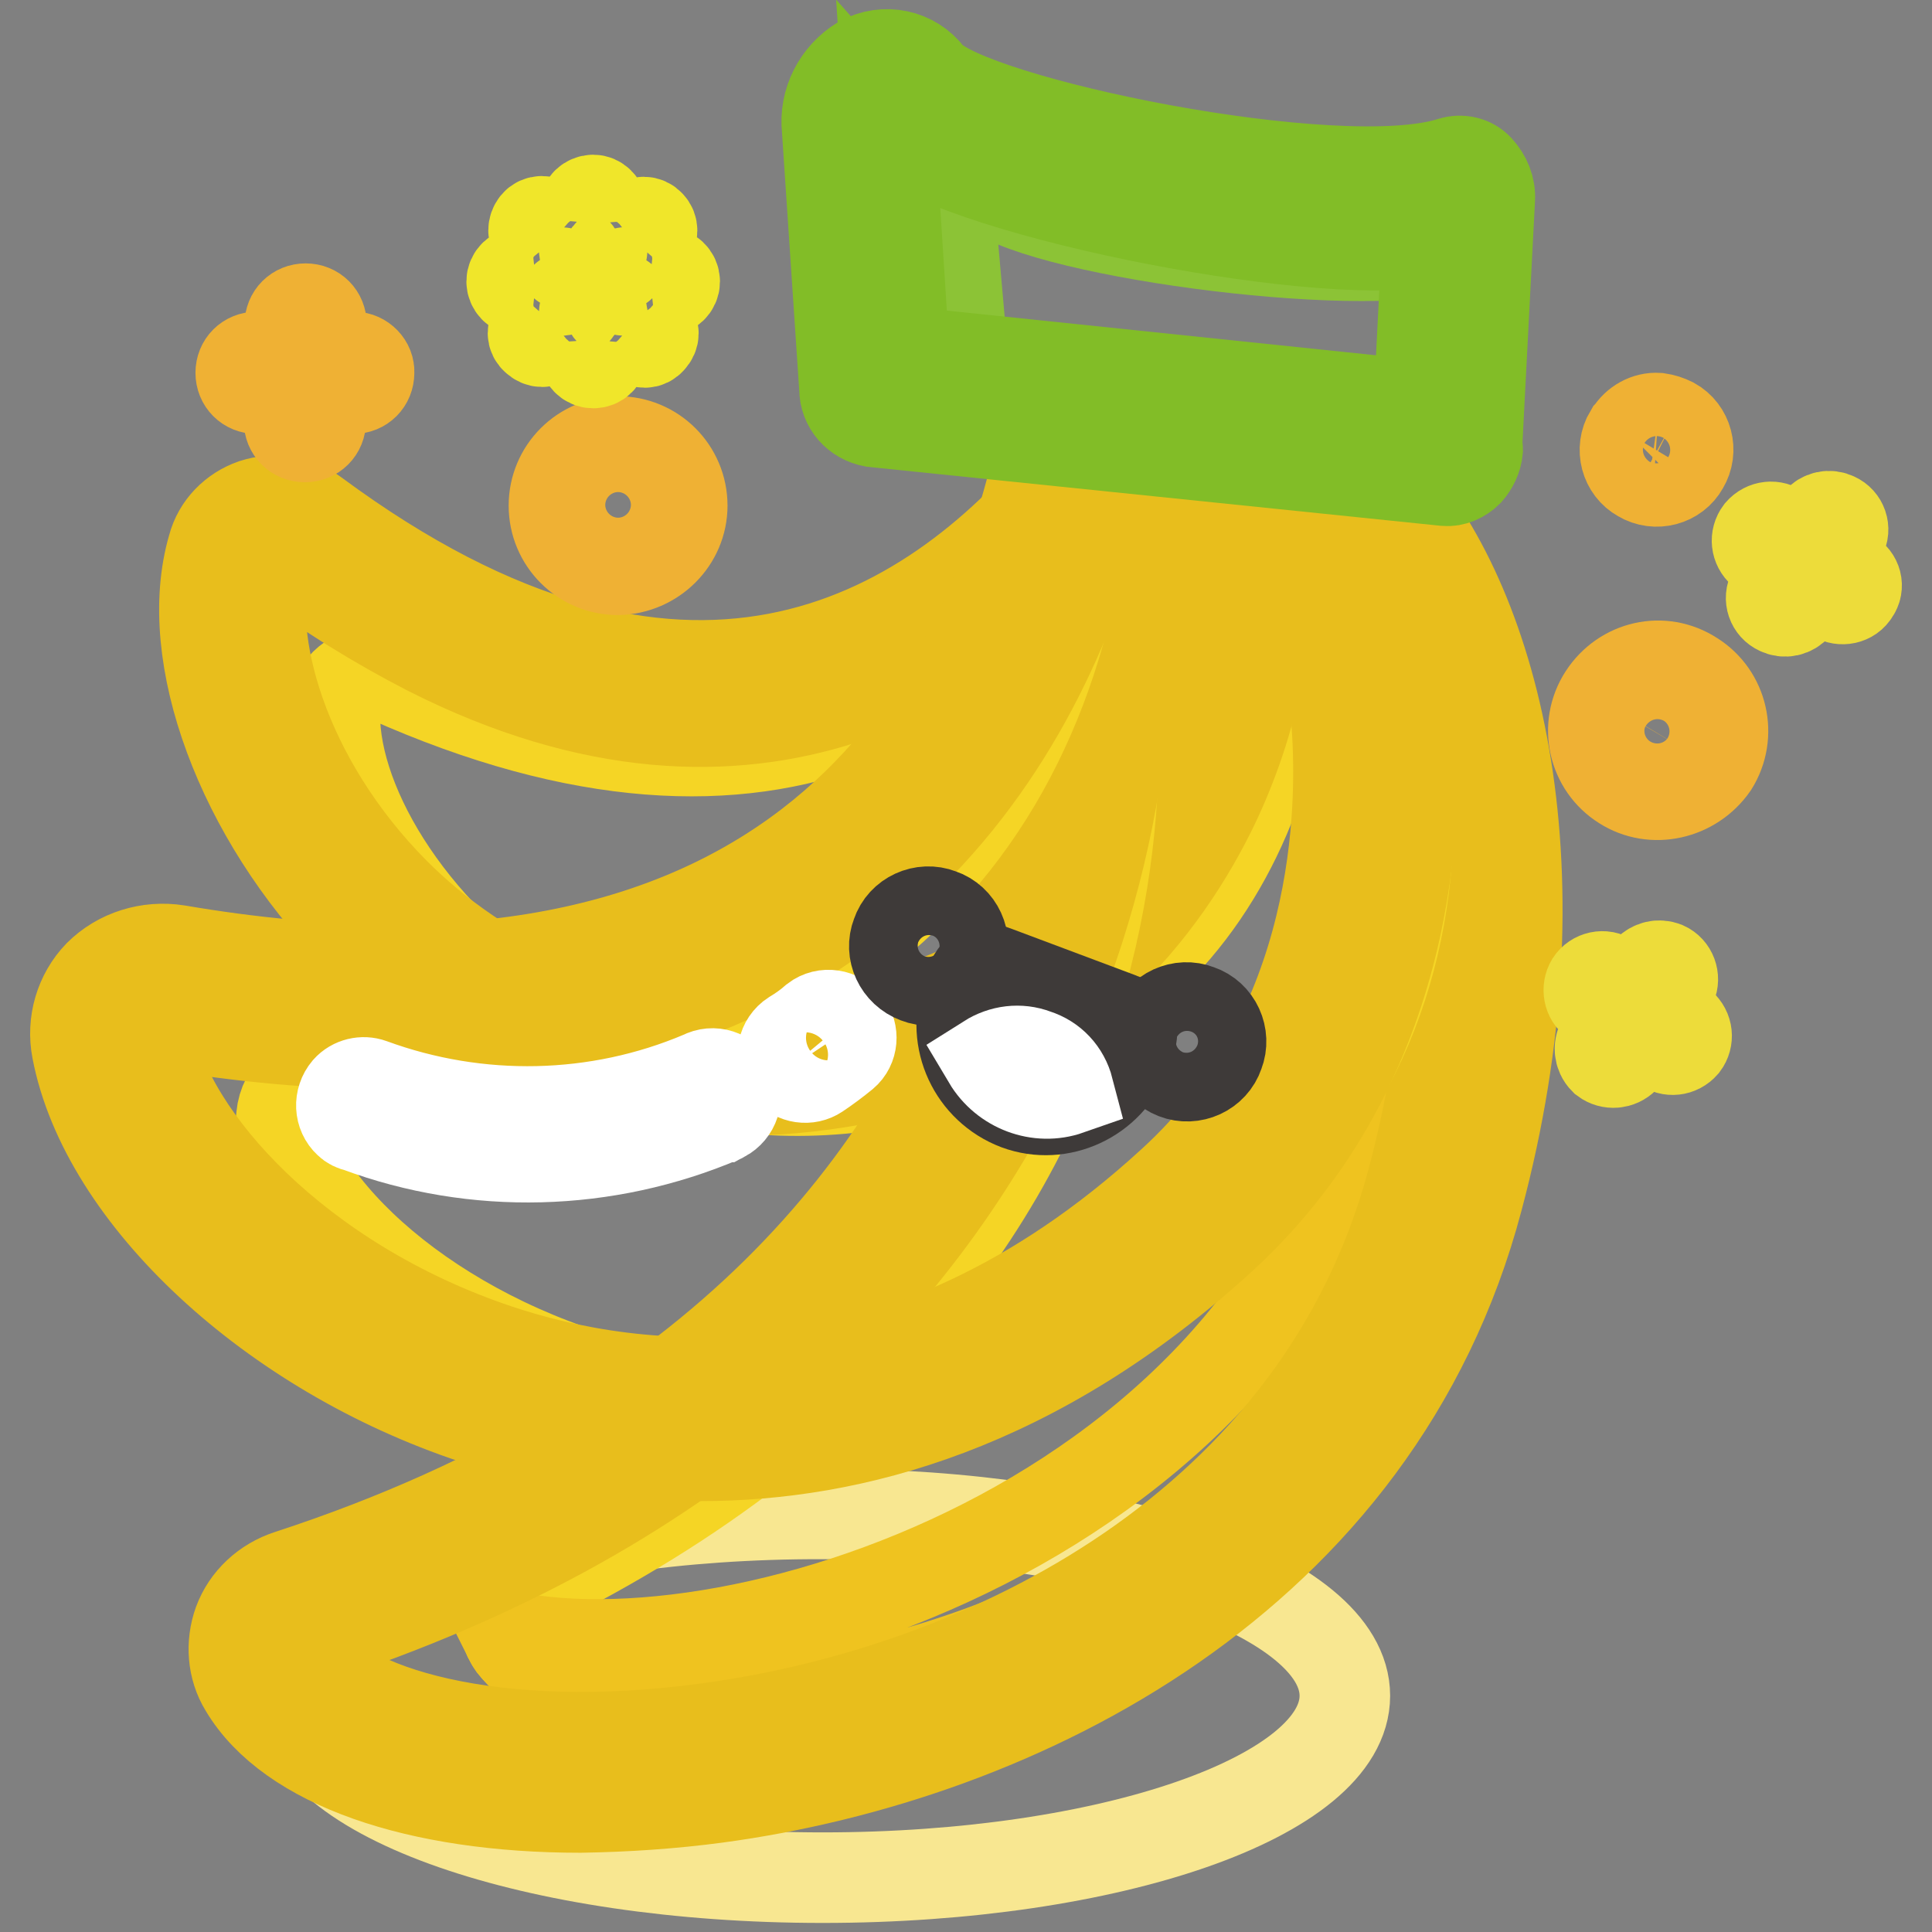 <?xml version="1.0" encoding="utf-8"?>
<!-- Svg Vector Icons : http://www.onlinewebfonts.com/icon -->
<!DOCTYPE svg PUBLIC "-//W3C//DTD SVG 1.1//EN" "http://www.w3.org/Graphics/SVG/1.1/DTD/svg11.dtd">
<svg version="1.1" xmlns="http://www.w3.org/2000/svg" xmlns:xlink="http://www.w3.org/1999/xlink" x="0px" y="0px" viewBox="0 0 256 256" enable-background="new 0 0 256 256" xml:space="preserve">
<rect x="0" y="0" width="256" height="256" fill="#808080" stroke="none"/>
<g> <path stroke-width="12" fill-opacity="0" stroke="#f5d525"  d="M141.3,134.9c30.9-16.6,33-59.4,25.4-68L148,62.1c-15.1,29.6-45.2,50.7-96.8,27.6c-2.3-1.2-5.1-0.2-6.3,2 c-0.3,0.6-0.5,1.2-0.5,1.8C42.9,117.6,85.5,164.8,141.3,134.9z"/> <path stroke-width="12" fill-opacity="0" stroke="#e8be1c"  d="M65.6,137c-6.9-3.5-13.1-8.1-18.6-13.5C32,108.2,24,86.8,28.2,72.5c0.7-2.7,2.8-4.8,5.4-5.7 c2.8-0.9,5.8-0.4,8.1,1.3c48.8,36.1,81.2,16.8,99.8-5.7c1.1-1.3,3-1.7,4.5-0.9l17.9,9.1c0.7,0.3,1.2,0.8,1.6,1.5 c3.4,6,2.1,18.4-3,30.8c-3.7,9.1-15.2,31-40.3,38.1C97.8,147.8,79,143.7,65.6,137z M37.1,73.9c-0.3-0.2-0.7-0.2-1.1-0.1 c-0.3,0.1-0.6,0.4-0.7,0.8c-2.9,10,2.1,28.7,17,43.7c10.1,10.1,32.2,25.6,67.8,15.6c22-6.2,32.2-25.7,35.6-33.8 c4.6-11,4.9-19.9,3.8-23.5l-14.1-7.2c-15.5,17.7-45.1,38.8-88.6,16.8c-6.8-3.5-13.3-7.5-19.4-12.1L37.1,73.9z"/> <path stroke-width="12" fill-opacity="0" stroke="#f8e791"  d="M39.8,224.7c0,13.3,31,24.1,69.2,24.1c38.2,0,69.2-10.8,69.2-24.1c0-13.3-31-24.1-69.2-24.1 C70.7,200.5,39.8,211.3,39.8,224.7L39.8,224.7z"/> <path stroke-width="12" fill-opacity="0" stroke="#8cc336"  d="M191.4,57.6l-63.3-4.3l-2.3-26.1c-0.4-1.5,0.6-3.1,2.1-3.5c1.1-0.3,2.2,0.1,2.9,0.9 c5.1,5.9,49.4,11.9,61.3,8.1L191.4,57.6z"/> <path stroke-width="12" fill-opacity="0" stroke="#ffffff"  d="M154.4,158.7c35.2-32.3,23.4-89.5,10.5-98.2h-26.2c-9.9,44-42.4,82.1-118.3,69.2c-3.4-0.8-6.8,1.3-7.6,4.7 c-0.2,0.9-0.2,1.8,0,2.7C18.9,169,91,216.9,154.4,158.7z"/> <path stroke-width="12" fill-opacity="0" stroke="#ffffff"  d="M191.5,157.9c14.7-54.9-5.1-102.4-31.1-98.5l-16.8,10.1c3.4,18.4,4.9,108-103.7,143.5c-3,0.8-4.8,4-3.9,7 c0.1,0.4,0.3,0.9,0.5,1.3C52.1,247.9,169.5,239.8,191.5,157.9L191.5,157.9z"/> <path stroke-width="12" fill-opacity="0" stroke="#f5d525"  d="M197.4,142.5c6.2-50.5-17.4-90-39.8-83.3l-13.7,11c5.2,15.9,17.9,95-73.9,140.1c-2.6,1.1-3.7,4.1-2.6,6.7 c0.2,0.4,0.4,0.7,0.6,1C85.2,239.7,188.2,217.9,197.4,142.5L197.4,142.5z"/> <path stroke-width="12" fill-opacity="0" stroke="#efc31f"  d="M165.3,58.7c13.1,13.5,22.2,42.2,18.1,75.8c-7.8,63.8-82.8,89.2-116.1,82.3c0.2,0.4,0.4,0.8,0.7,1.2 c17.2,21.6,120.1-0.3,129.4-75.5C202.9,97.9,185.1,61.8,165.3,58.7z"/> <path stroke-width="12" fill-opacity="0" stroke="#e8be1c"  d="M76.9,239.5c-21.6,0-38.5-5.8-44.5-15.9c-1.6-2.6-1.8-5.8-0.8-8.6c1.1-3,3.6-5.3,6.7-6.3 C154,170.9,139.3,71.3,139,70.2c-0.3-1.9,0.5-3.7,2.1-4.7l16.8-10.1c0.5-0.3,1.1-0.5,1.7-0.6c8.8-1.3,17.6,2.3,24.6,10.1 c14.1,15.8,23.1,51,11.6,94C182.5,209.2,135,232.8,95,238.2C89,239,83,239.4,76.9,239.5L76.9,239.5z M148.6,71.7 c4.2,32.3-7.1,112.8-107.3,145.5c-0.4,0.1-0.8,0.4-0.9,0.8c-0.1,0.2-0.1,0.5,0,0.8c4.6,7.8,24.9,14.1,53.4,10.2 c37-5,81-26.7,93.3-72.4c10.6-39.5,2.5-72.1-9.6-85.6c-3.2-3.6-8.5-7.8-15.5-7.2L148.6,71.7z"/> <path stroke-width="12" fill-opacity="0" stroke="#eddc3a"  d="M245.1,76.1l-3.1-2l2-3.1c0.5-0.9,0.1-2-0.8-2.4c-0.8-0.4-1.7-0.2-2.3,0.5l-2,3.1l-3.1-2 c-0.8-0.6-1.9-0.5-2.6,0.3c-0.6,0.8-0.5,1.9,0.3,2.6c0.1,0.1,0.2,0.1,0.3,0.2l3.1,2l-2,3.1c-0.5,0.9-0.1,2,0.8,2.4 c0.8,0.4,1.7,0.2,2.3-0.5l2.1-3.2l3.1,2c0.8,0.5,2,0.3,2.5-0.6C246.3,77.7,246,76.6,245.1,76.1L245.1,76.1z M222.6,135.6l-3.1-2 l2-3.1c0.4-0.9,0-2-0.9-2.4c-0.8-0.3-1.6-0.1-2.2,0.5l-2,3.1l-3.1-2c-0.8-0.6-2-0.3-2.5,0.5c-0.5,0.8-0.3,2,0.5,2.5l3.1,2l-2,3.1 c-0.6,0.8-0.5,1.9,0.2,2.6c0.8,0.6,1.9,0.5,2.6-0.2c0.1-0.1,0.2-0.3,0.2-0.4l2-3.1l3.1,2c0.8,0.6,1.9,0.5,2.6-0.3 c0.6-0.8,0.5-1.9-0.3-2.6C222.8,135.7,222.7,135.7,222.6,135.6L222.6,135.6z"/> <path stroke-width="12" fill-opacity="0" stroke="#efb134"  d="M215.9,57.5c-1.2,2-0.5,4.6,1.5,5.7c2,1.2,4.6,0.5,5.7-1.5c1.2-2,0.5-4.6-1.5-5.7c-0.6-0.3-1.2-0.5-1.9-0.6 c-1.5-0.1-2.9,0.7-3.7,2L215.9,57.5z M215.1,104c-4-2.5-5.2-7.8-2.6-11.8s7.8-5.2,11.8-2.6c4,2.5,5.2,7.8,2.7,11.8 C224.3,105.3,219,106.5,215.1,104z M221.9,93.2c-2-1.3-4.7-0.7-6,1.4c-1.3,2-0.7,4.7,1.4,6c2,1.3,4.7,0.7,5.9-1.3 C224.5,97.1,223.9,94.5,221.9,93.2C221.9,93.2,221.9,93.2,221.9,93.2z M46.9,47.3h-4.3V43c0-1.2-0.9-2.1-2.1-2.1 c-1.2,0-2.1,0.9-2.1,2.1c0,0,0,0,0,0v4.3H34c-1.2,0-2.1,0.9-2.1,2.1s0.9,2.1,2.1,2.1h4.3v4.3c0,1.2,0.9,2.1,2.1,2.1 c1.2,0,2.1-0.9,2.1-2.1v-4.3h4.3c1.2,0,2.1-0.9,2.1-2.1C49,48.3,48,47.3,46.9,47.3C46.9,47.3,46.9,47.3,46.9,47.3L46.9,47.3z  M81.9,75.5c-4.7,0-8.5-3.8-8.5-8.5c0-4.7,3.8-8.5,8.5-8.5c4.7,0,8.5,3.8,8.5,8.5l0,0C90.4,71.6,86.6,75.4,81.9,75.5z M81.9,62.6 c-2.4,0-4.3,1.9-4.3,4.3c0,2.4,1.9,4.3,4.3,4.3s4.3-1.9,4.3-4.3l0,0C86.2,64.5,84.3,62.6,81.9,62.6z"/> <path stroke-width="12" fill-opacity="0" stroke="#f0e62a"  d="M72.6,29.7c-0.4-0.5-1.2-0.5-1.6,0c0,0,0,0,0,0c-0.4,0.5-0.4,1.2,0,1.6l3.7,3.7c0.5,0.4,1.2,0.4,1.6,0 c0.5-0.4,0.5-1.2,0-1.6c0,0,0,0,0,0L72.6,29.7z M82.5,39.6c-0.5-0.4-1.2-0.4-1.6,0c-0.5,0.4-0.5,1.2,0,1.6c0,0,0,0,0,0l3.7,3.8 c0.5,0.5,1.2,0.5,1.6,0c0.5-0.5,0.5-1.2,0-1.6L82.5,39.6z M81.6,35.4c0.3,0,0.6-0.1,0.8-0.3l3.7-3.7c0.4-0.5,0.4-1.2,0-1.6 c-0.4-0.5-1.2-0.5-1.6,0c0,0,0,0,0,0l-3.7,3.7c-0.5,0.4-0.5,1.2,0,1.6c0,0,0,0,0,0C81,35.2,81.3,35.4,81.6,35.4z M74.7,39.6 L71,43.3c-0.5,0.5-0.5,1.2,0,1.6c0.5,0.5,1.2,0.5,1.6,0l0,0l3.7-3.7c0.5-0.5,0.5-1.2,0-1.6S75.2,39.1,74.7,39.6L74.7,39.6z  M75.4,37.3c0-0.6-0.5-1.2-1.2-1.2H69c-0.6,0-1.2,0.5-1.2,1.2c0,0.6,0.5,1.2,1.2,1.2h5.2C74.9,38.5,75.4,38,75.4,37.3 C75.4,37.3,75.4,37.3,75.4,37.3z M88.2,36.1h-5.3c-0.6,0-1.2,0.5-1.2,1.2c0,0.6,0.5,1.2,1.2,1.2h5.3c0.6,0,1.2-0.5,1.2-1.2 S88.8,36.1,88.2,36.1z M78.6,26.5c-0.6,0-1.2,0.5-1.2,1.2v5.3c0,0.6,0.5,1.2,1.2,1.2c0.6,0,1.2-0.5,1.2-1.2c0,0,0,0,0,0v-5.3 C79.7,27,79.2,26.5,78.6,26.5z M78.6,40.4c-0.6,0-1.2,0.5-1.2,1.2v5.3c0,0.6,0.5,1.2,1.2,1.2s1.2-0.5,1.2-1.2c0,0,0,0,0,0v-5.3 C79.7,41,79.2,40.4,78.6,40.4C78.6,40.4,78.6,40.4,78.6,40.4z"/> <path stroke-width="12" fill-opacity="0" stroke="#f5d525"  d="M171.8,151.5c28.3-34.6,9.8-86-3.5-92.4l-24.2,3.5c-3.3,42.2-28.3,81.8-100.4,79.8 c-3.3-0.2-6.1,2.2-6.4,5.5c-0.1,0.8,0,1.6,0.3,2.3C47.6,179.1,120.8,213.9,171.8,151.5L171.8,151.5z"/> <path stroke-width="12" fill-opacity="0" stroke="#e8be1c"  d="M92.9,192.9c-10.2,0-20.3-1.7-30-4.9c-26.9-8.9-49-29.5-52.7-48.9c-0.7-3.6,0.4-7.3,2.9-9.9 c2.7-2.7,6.6-3.9,10.4-3.3c79.2,13.5,106-28.6,114.4-66.3c0.5-2.2,2.5-3.8,4.8-3.8h26.6c1,0,1.9,0.3,2.7,0.8 c7.6,5.1,13.6,20.5,14.9,38.2c1,13,0.5,45.7-24.9,69.1C137.3,186.5,112.8,192.9,92.9,192.9z M21.5,135.5c-0.5,0-1,0.2-1.4,0.5 c-0.3,0.3-0.4,0.8-0.3,1.3c2.5,13.5,19.6,32.6,46.1,41.5c17.9,6,53.3,11,89.4-22.1c22.4-20.4,22.7-49.6,21.8-61.1 c-1.2-15.7-6-26.4-9.6-30h-21c-7.7,30.1-30.1,72.8-94.6,72.8c-10.1-0.1-20.1-1-30-2.7L21.5,135.5z"/> <path stroke-width="12" fill-opacity="0" stroke="#ffffff"  d="M104.4,141.7l-0.2-0.3c-0.9-1.4-0.5-3.3,0.9-4.2c0,0,0,0,0,0c1-0.6,2-1.3,2.9-2.1c1.3-1,3.2-0.7,4.2,0.6 c0.9,1.2,0.8,3-0.4,4c-1.1,0.9-2.3,1.8-3.5,2.6C107.1,143.1,105.4,142.9,104.4,141.7z M46.2,148.7c-1.2-1.1-1.3-3-0.2-4.3 c0.8-0.9,2.1-1.2,3.2-0.8c14.2,5.2,29.9,4.9,43.8-1c1.5-0.8,3.3-0.2,4.1,1.3c0.8,1.5,0.2,3.3-1.3,4.1c-0.1,0-0.1,0.1-0.2,0.1 c-15.3,6.5-32.6,7-48.2,1.2C46.9,149.2,46.5,149,46.2,148.7L46.2,148.7z"/> <path stroke-width="12" fill-opacity="0" stroke="#3e3a39"  d="M121.5,129.6c2.3,0.9,5-0.3,5.8-2.7c0.9-2.3-0.3-5-2.7-5.8c0,0,0,0,0,0c-2.3-0.9-5,0.3-5.8,2.7 C117.9,126.1,119.1,128.7,121.5,129.6C121.5,129.6,121.5,129.6,121.5,129.6z"/> <path stroke-width="12" fill-opacity="0" stroke="#3e3a39"  d="M155.7,142.3c2.3,0.9,5-0.3,5.8-2.7c0.9-2.3-0.3-5-2.7-5.8c-2.3-0.9-5,0.3-5.8,2.7 C152.2,138.8,153.4,141.4,155.7,142.3z"/> <path stroke-width="12" fill-opacity="0" stroke="#3e3a39"  d="M134.8,146.4c-5.8-2.2-8.8-8.6-6.7-14.5l0.7-2c0.4-1.2,1.7-1.8,2.9-1.3c0,0,0,0,0,0l16.8,6.3 c1.2,0.4,1.8,1.7,1.3,2.9c0,0,0,0,0,0l-0.7,2C146.9,145.5,140.5,148.5,134.8,146.4z"/> <path stroke-width="12" fill-opacity="0" stroke="#ffffff"  d="M137.2,139.7c-2.1-0.8-4.4-0.5-6.3,0.7c2.2,3.7,6.7,5.4,10.7,4C141,142.1,139.4,140.4,137.2,139.7z"/> <path stroke-width="12" fill-opacity="0" stroke="#82bd27"  d="M195.8,59.6c-0.1,1.1-0.6,2.1-1.3,2.9c-0.8,0.8-1.9,1.3-3,1.2l-75.8-7.8c-2.2-0.4-3.8-2.2-3.8-4.4 l-2.3-34.4c-0.4-3.6,1.4-7.1,4.5-9c3.1-1.7,6.9-0.9,9,1.9c5.2,6.1,54.1,16.3,69.2,11.5c1.3-0.4,2.7-0.1,3.6,0.9 c1,1.1,1.6,2.5,1.5,4l-1.7,32.8C195.8,59.3,195.8,59.5,195.8,59.6z M119.8,46.6l68.2,7.1l1.1-21.7c-15.2,2.8-64.1-7-71.2-15 L119.8,46.6z"/></g>
</svg>